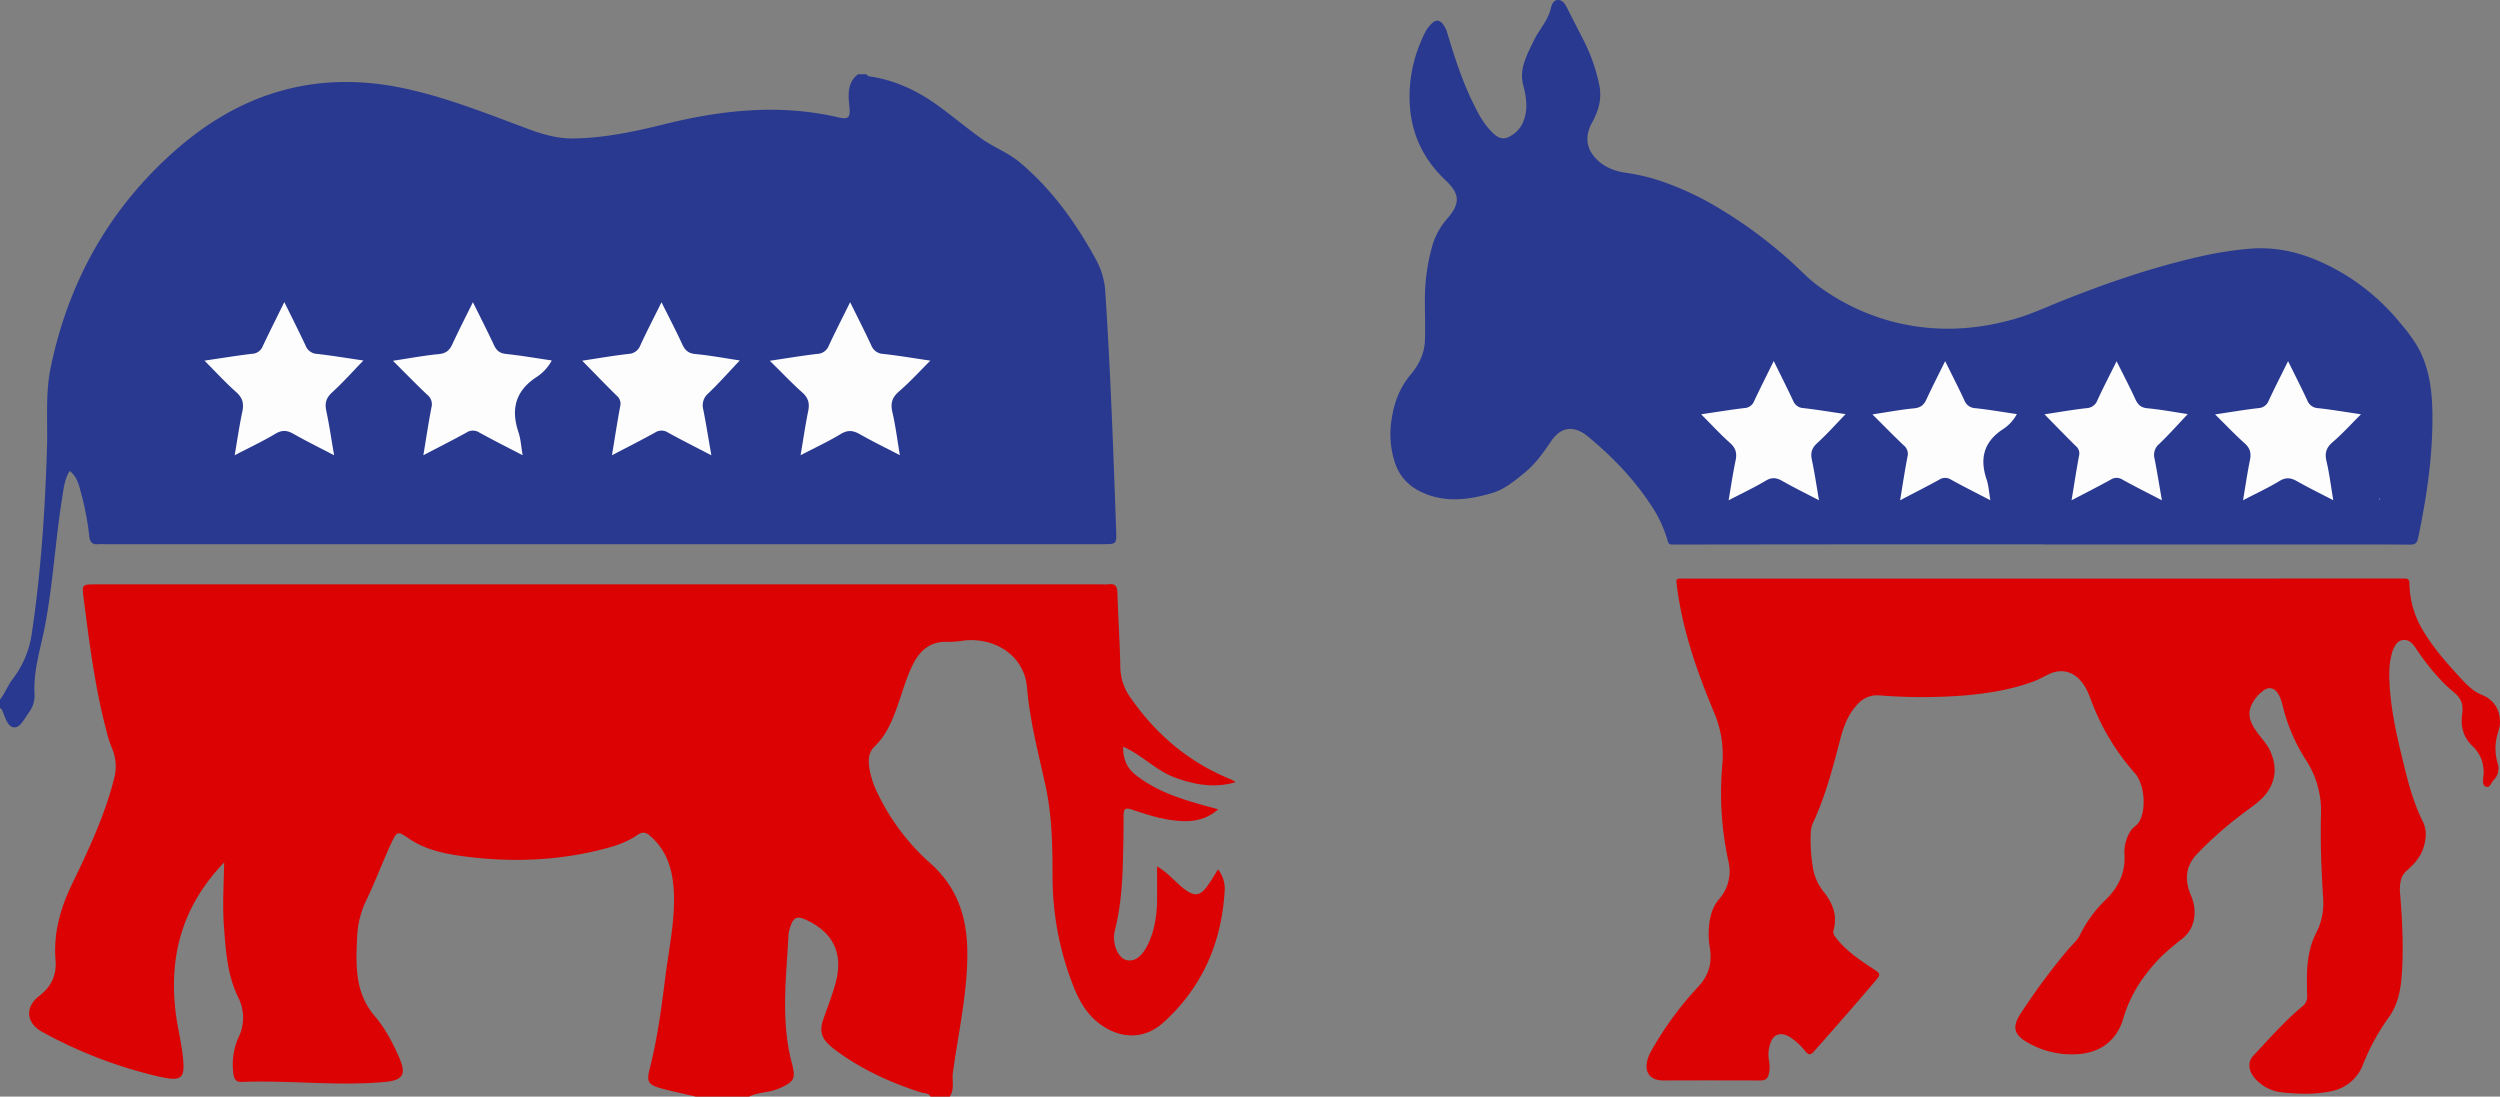 <svg id="Layer_1" data-name="Layer 1" xmlns="http://www.w3.org/2000/svg" viewBox="0 0 1117.025 489.962">
  <rect x="0" y="0" width="1117.025" height="489.962" fill="#808080" stroke="none"/>
  <defs>
    <style>
      .cls-1 {
        fill: #293990;
      }

      .cls-2 {
        fill: #dc0102;
      }

      .cls-3 {
        fill: #fefefe;
      }

      .cls-4 {
        fill: #fdfdfd;
      }
    </style>
  </defs>
  <title>Republican-Democrat-animals</title>
  <g id="mhlw4Z">
    <g>
      <path class="cls-1" d="M936.528,262.088q-27.079,0-54.157,0-55.742.032-111.483.11c-1.236,0-1.776-.311-2.094-1.533a55.858,55.858,0,0,0-7.988-16.817c-7.685-11.541-17.272-21.374-27.939-30.135-4.615-3.79-11-5.335-16.066,2.139-3.515,5.185-7.074,10.3-11.976,14.267-4.473,3.624-8.877,7.408-14.576,9.085-9,2.649-18.114,4.065-27.287,1.194-8.319-2.6-14.327-7.708-16.613-16.59a41.1,41.1,0,0,1-1.341-14.308c.815-8.492,3.178-16.384,8.788-23.057,3.812-4.534,6.348-9.69,6.518-15.678.176-6.171-.049-12.352-.031-18.528a87.59,87.59,0,0,1,3.488-24.123,32.536,32.536,0,0,1,6.883-11.992c5.593-6.583,5.061-10.812-1.137-16.67-10.254-9.69-15.727-21.58-16.075-35.756a62.159,62.159,0,0,1,4.828-25.687c1.3-3.113,2.561-6.318,5.164-8.7,1.792-1.642,3.252-1.617,4.814.253a11.491,11.491,0,0,1,2.084,4.209c3.049,10.209,6.308,20.345,10.924,29.985,2.6,5.422,5.271,10.8,9.825,14.927,2.687,2.433,4.936,2.637,7.91.7a12.885,12.885,0,0,0,4.7-4.921c2.826-5.615,2.075-11.442.619-17.153A16.978,16.978,0,0,1,704,49.366c.968-4.523,3.117-8.57,5.132-12.685,2.248-4.59,5.936-8.374,7.262-13.5.465-1.8,1.023-4.323,3.444-4.293,2.234.028,3.275,2.172,4.221,4.034,2.361,4.647,4.747,9.281,7.114,13.925A79.522,79.522,0,0,1,738.2,56.895c1.259,6.066-.3,11.466-3.238,16.809-2.819,5.12-3.018,10.478,1.047,15.257,3.724,4.378,8.776,6.441,14.29,7.154a85.716,85.716,0,0,1,17.2,4.3,130.822,130.822,0,0,1,23.51,11.119,205.02,205.02,0,0,1,33.974,25.245c3.383,3.088,6.524,6.5,10.174,9.226a97.35,97.35,0,0,0,35.415,16.925c17.761,4.358,35.294,3.522,52.753-1.392,8.154-2.3,15.79-5.987,23.66-9.044,8.016-3.115,16.049-6.19,24.2-8.9a358.117,358.117,0,0,1,35.748-10.171,163.909,163.909,0,0,1,22.02-3.412c15.627-1.274,29.548,3.822,42.668,11.731a98.211,98.211,0,0,1,23.866,20.759c4.046,4.74,7.943,9.67,10.423,15.478,3.609,8.454,4.489,17.434,4.551,26.486.127,18.518-2.6,36.713-6.4,54.791-.528,2.513-1.441,2.983-3.807,2.968-17.172-.112-34.346-.06-51.519-.06H936.528Q936.528,262.128,936.528,262.088Z" transform="translate(-23.623 -18.889)"/>
      <path class="cls-2" d="M936.226,277.4q-80.216,0-160.432,0c-3.418,0-3.347-.006-2.922,3.327,2.516,19.69,8.955,38.211,16.59,56.4a48.642,48.642,0,0,1,3.7,23.548,142.622,142.622,0,0,0,2.721,42.976,18.828,18.828,0,0,1-4.209,17.057c-2.9,3.4-4.05,7.666-4.459,12.046a36.8,36.8,0,0,0,.371,9.464c1.085,6.559-.259,12.241-5.057,17.43a150.345,150.345,0,0,0-21.235,29.018,16.212,16.212,0,0,0-1.76,4.621c-.975,4.723,1.369,7.98,6.184,8.3,1.893.127,3.8.026,5.7.027,12.917,0,25.834-.027,38.75.044,2.216.012,3.329-.8,3.791-2.973a13.706,13.706,0,0,0,.116-5.642,15.221,15.221,0,0,1,.541-7.918c1.472-4.586,5.063-5.141,8.824-2.808a27.8,27.8,0,0,1,6.771,6.227c1.449,1.783,2.375,1.873,3.939.109q7.785-8.781,15.492-17.632,6.3-7.242,12.508-14.567c1.738-2.045,1.437-2.7-.829-4.194-6.529-4.3-13.125-8.545-17.848-15.013a3.1,3.1,0,0,1-.579-2.869c1.76-6.387-.4-11.894-4.24-16.784a22.861,22.861,0,0,1-5.044-11.3,73.917,73.917,0,0,1-.915-15.61,11.16,11.16,0,0,1,.885-3.91c5.636-12.006,8.942-24.764,12.27-37.526,1.38-5.292,3.232-10.414,6.847-14.713,2.8-3.33,6.04-5.262,10.647-4.94a244.258,244.258,0,0,0,38,.032c10.567-.911,21.035-2.6,31.044-6.315,2.5-.929,4.8-2.393,7.259-3.45,5.213-2.24,10.184-.909,13.842,3.416,2.143,2.534,3.309,5.5,4.477,8.539a103.592,103.592,0,0,0,19.488,32.5c4.52,5.03,5.275,16.653,1.783,22.027-.933,1.435-2.515,2.155-3.452,3.541a17.679,17.679,0,0,0-2.916,11.054c.434,8.036-2.73,14.337-8.3,19.88a55.71,55.71,0,0,0-11.452,15.553c-1.255,2.656-3.6,4.59-5.492,6.81a292.328,292.328,0,0,0-21.276,28.765c-4.217,6.4-2.089,9.688,3.093,12.664a39.261,39.261,0,0,0,22.327,5.3c6.593-.424,12.492-2.682,16.7-8.178a22.707,22.707,0,0,0,3.8-7.583c3.116-10.825,9.162-19.841,16.975-27.8a125.184,125.184,0,0,1,9.73-8.271c5.993-4.978,6.23-12.99,3.62-19.052-2.792-6.486-2.694-12.741,2.432-18.3a167.085,167.085,0,0,1,20.158-17.919c4.207-3.3,8.951-6.006,11.956-10.677,3.631-5.643,3.527-11.454.955-17.42-1.464-3.394-4.1-5.972-6.187-8.929-2.386-3.373-4.207-7.042-2.568-11.276a16.682,16.682,0,0,1,5.72-7.131c2.267-1.716,4.73-1.142,6.3,1.253,1.5,2.291,2.029,4.951,2.688,7.552a78.976,78.976,0,0,0,9.966,22.41,41.421,41.421,0,0,1,6.666,23.377c-.344,12.681.128,25.339.928,38a29.024,29.024,0,0,1-3.1,15.794c-3.125,5.981-4.04,12.772-4.113,19.567-.032,2.925.038,5.851.081,8.776a5.217,5.217,0,0,1-2.138,4.447c-8.05,6.692-14.923,14.581-22.036,22.215-2.436,2.614-2.037,6.461.5,9.531a18.607,18.607,0,0,0,12.9,6.722c7.114.763,14.248.934,21.287-.525a19.01,19.01,0,0,0,14.575-12.264,96.918,96.918,0,0,1,11.476-20.908c4.11-5.819,5.284-12.429,5.745-19.271.8-11.887.207-23.751-.745-35.605a18.31,18.31,0,0,1,.145-5.432,8.557,8.557,0,0,1,2.728-5.077c3.384-2.892,6.306-6.188,7.642-10.6,1.161-3.835,1.439-7.729-.377-11.348-4.259-8.489-6.591-17.6-8.815-26.725-2.846-11.677-5.549-23.4-6.094-35.489-.2-4.446-.161-8.866,1.149-13.178a5.574,5.574,0,0,1,.149-.695c.98-2.142,1.825-4.57,4.491-5.02,2.69-.454,4.43,1.34,5.787,3.367,4.952,7.4,10.482,14.389,17.3,20.05,3.472,2.881,4.153,5.67,3.59,9.731-.745,5.378.414,10.191,4.656,14.249a15.748,15.748,0,0,1,4.851,13.36c-.16,1.656-.615,4.076,1.079,4.745,1.83.723,2.389-1.78,3.475-2.928a7.4,7.4,0,0,0,1.758-7.673,22.934,22.934,0,0,1,.34-13.941c1.984-6.042.147-13.5-7.308-16.466-3.805-1.516-6.713-4.425-9.441-7.385-5.943-6.449-11.772-13.022-16.384-20.517a42.039,42.039,0,0,1-6.581-21.741c-.025-2.122-.731-2.363-2.564-2.362Q1016.926,277.433,936.226,277.4Z" transform="translate(-23.623 -18.889)"/>
      <path class="cls-3" d="M1086.783,241.75c.033.184.06.407.318.241.036-.023-.094-.3-.144-.468C1086.9,241.6,1086.844,241.675,1086.783,241.75Z" transform="translate(-23.623 -18.889)"/>
    </g>
  </g>
  <g>
    <path class="cls-4" d="M816.145,180.2c3.149,6.412,5.983,12.019,8.652,17.7a5.161,5.161,0,0,0,4.607,3.338c6.222.7,12.407,1.746,18.857,2.69-4.335,4.469-8.307,8.944-12.7,12.95-2.474,2.254-3.032,4.407-2.36,7.549,1.226,5.736,2.06,11.555,3.172,18-5.864-3.065-11.237-5.7-16.425-8.656-2.635-1.5-4.7-1.711-7.461-.058-5.149,3.08-10.613,5.633-16.506,8.7,1.08-6.275,1.916-12.05,3.116-17.749.685-3.255.118-5.567-2.487-7.879-4.345-3.856-8.285-8.169-12.9-12.791,6.919-1.017,13.084-2.034,19.283-2.776a4.845,4.845,0,0,0,4.359-3.038C810.083,192.366,812.987,186.627,816.145,180.2Z" transform="translate(-23.623 -18.889)"/>
    <path class="cls-4" d="M912.935,242.411c-6.258-3.258-12-6.122-17.609-9.24a4.759,4.759,0,0,0-5.251.054c-5.61,3.087-11.327,5.979-17.463,9.188,1.139-6.863,2.08-13.213,3.3-19.508a4.815,4.815,0,0,0-1.67-5c-4.552-4.325-8.939-8.825-13.994-13.857,6.664-1.006,12.634-2.142,18.659-2.717,2.913-.278,4.327-1.536,5.468-4,2.574-5.551,5.366-11,8.361-17.083,3.034,6.141,5.89,11.725,8.547,17.4a5.416,5.416,0,0,0,4.853,3.612c6.125.652,12.206,1.71,18.637,2.653a18.406,18.406,0,0,1-6.553,6.974c-8.338,5.657-10.051,13.014-6.974,22.192C912.179,235.864,912.327,238.909,912.935,242.411Z" transform="translate(-23.623 -18.889)"/>
    <path class="cls-4" d="M969.341,180.283c2.961,5.947,5.809,11.383,8.374,16.949,1.138,2.469,2.437,3.8,5.392,4.077,6.075.57,12.1,1.712,18.032,2.6-4.272,4.511-8.338,9.09-12.737,13.324a6.319,6.319,0,0,0-2.126,6.475c1.192,6.017,2.15,12.08,3.308,18.724-6.268-3.265-12.008-6.138-17.619-9.243a4.766,4.766,0,0,0-5.251.011c-5.616,3.1-11.35,6-17.494,9.21,1.152-6.964,2.137-13.441,3.342-19.875a4.22,4.22,0,0,0-1.4-4.306c-4.587-4.5-9.041-9.134-14.041-14.221,6.506-.978,12.61-2.054,18.758-2.744a5.366,5.366,0,0,0,4.882-3.538C963.381,192.033,966.277,186.464,969.341,180.283Z" transform="translate(-23.623 -18.889)"/>
    <path class="cls-4" d="M1045.957,180.252c3.055,6.2,5.912,11.782,8.559,17.465a5.417,5.417,0,0,0,4.9,3.549c6.123.661,12.2,1.716,19.118,2.733-4.426,4.4-8.319,8.714-12.688,12.47-2.9,2.5-3.568,4.912-2.709,8.555,1.283,5.442,1.95,11.029,3.017,17.373-5.783-3.007-11.087-5.586-16.2-8.5-2.74-1.559-4.922-1.858-7.82-.1-5.015,3.04-10.37,5.521-16.3,8.609,1.076-6.369,1.919-12.2,3.092-17.961.631-3.1.063-5.32-2.385-7.505-4.361-3.894-8.395-8.154-13.2-12.891,6.979-1.039,13.106-2.083,19.271-2.8a5.113,5.113,0,0,0,4.645-3.253C1039.931,192.225,1042.84,186.561,1045.957,180.252Z" transform="translate(-23.623 -18.889)"/>
  </g>
  <g>
    <g>
      <path class="cls-2" d="M358.336,508.851H334.5c-5.021-1.172-10.081-2.2-15.054-3.552-6.087-1.651-7.056-2.9-5.568-8.72,3.43-13.414,5.264-27.078,6.971-40.77,1.511-12.117,4.158-24.129,3.921-36.418-.195-10.094-2.329-19.527-10.3-26.706-2-1.8-3.588-2.486-6.169-.67-4.307,3.031-9.343,4.722-14.4,6.056-20.216,5.332-40.755,6.188-61.417,3.638-9.123-1.126-18.268-2.778-26.115-8.107-4.948-3.36-5.3-3.6-7.9,1.98-3.817,8.178-6.951,16.676-10.832,24.822a42.029,42.029,0,0,0-4.413,16.366c-.58,12.736-1.345,25.386,7.845,36.134,4.627,5.411,7.967,11.79,10.847,18.338,3.339,7.592,1.9,10.3-6.2,11.052-21.414,1.99-42.84-.835-64.262.013-3.15.125-3.442-2.435-3.649-4.6a29.6,29.6,0,0,1,2.413-15.351,20.05,20.05,0,0,0-.2-17.941c-4.833-9.9-5.476-20.408-6.293-31.009-.713-9.259-.164-18.531.058-29.178-18.869,19.626-24.687,41.953-21.684,66.958.734,6.111,2.281,12.139,3.046,18.289,1.443,11.611.154,12.912-11.352,10.254A202.958,202.958,0,0,1,42.7,480.07c-7.276-3.939-8.232-11.007-1.572-16.163,5.41-4.188,7.862-9.255,7.313-16.033-.975-12.038,2.12-23.08,7.363-33.943C63.1,398.819,70.3,383.59,74.486,367.2a20.64,20.64,0,0,0-.812-13.962,50.928,50.928,0,0,1-2.467-7.684c-5.159-19.544-7.683-39.545-10.234-59.538-.768-6.021-.706-6.03,5.619-6.03h449.56a20.111,20.111,0,0,0,2.857-.021c2.979-.432,3.79.956,3.879,3.758.348,10.945,1.083,21.881,1.293,32.827a24.087,24.087,0,0,0,4.354,13.774c11.527,16.668,26.326,29.272,45.239,36.855a16.13,16.13,0,0,1,1.952,1.2c-9.563,2.788-18.239,1.118-26.887-1.972-8.533-3.049-14.7-10.071-23.384-13.9-.078,5.36,1.548,9.378,5.369,12.447,7.567,6.076,16.4,9.556,25.563,12.308,3.569,1.071,7.175,2.019,11.532,3.238-6.26,5.458-12.9,5.757-19.78,4.953-6.5-.76-12.7-2.772-18.856-4.857-2.845-.964-3.643-.236-3.629,2.656.033,6.827-.12,13.656-.3,20.482-.267,10.325-1,20.581-3.55,30.672-1.456,5.77,1.095,12.1,4.756,13.328,3.835,1.289,7.581-1.438,10.395-7.773,2.888-6.5,3.708-13.409,3.676-20.456-.02-4.331,0-8.662,0-13.517,5.312,3.125,8.461,7.485,12.7,10.527,3.978,2.854,6.374,2.654,9.342-1.186,1.87-2.42,3.353-5.14,5.186-8a14.156,14.156,0,0,1,2.913,10.23c-1.469,22.994-10.2,42.754-27.4,58.252-8.337,7.515-18.838,7.426-28.022.816-6.606-4.754-10.153-11.718-12.869-19.054A133.267,133.267,0,0,1,493.914,411c0-13.671-.185-27.359-3.085-40.766-3.173-14.672-7.062-29.086-8.331-44.237-1.168-13.945-14.036-22.405-28.1-20.921a45.8,45.8,0,0,1-7.108.6c-7.5-.393-12.289,3.352-15.54,9.654-2.923,5.665-4.615,11.8-6.694,17.783-2.453,7.066-5.111,14-10.721,19.362-2.8,2.675-2.8,6.288-2.237,9.823a40.139,40.139,0,0,0,3.965,11.67,98.6,98.6,0,0,0,22.829,30.258c12.432,10.9,16.853,24.331,16.941,40.193.1,18.242-4.045,35.922-6.451,53.829-.474,3.528.844,7.322-1.409,10.6h-8.582c-.885-1.686-2.7-1.361-4.111-1.81-14.006-4.469-27.263-10.553-38.989-19.439-6.443-4.883-6.513-8.465-4.585-13.956,1.836-5.23,3.894-10.408,5.323-15.751,3.471-12.971-1.094-22.37-13.225-28-4.02-1.867-5.65-1.176-7.057,3.1a14.555,14.555,0,0,0-.816,3.715c-1,19.129-3.522,38.292,1.511,57.277,1.866,7.038.975,8.226-5.642,11.2C367.463,507.138,362.586,506.782,358.336,508.851Z" transform="translate(-23.623 -18.889)"/>
      <path class="cls-1" d="M406.969,52.078h3.814c.31.3.589.82.935.869,11.254,1.6,21.3,6.17,30.442,12.713,6.839,4.9,13.27,10.363,20.117,15.247,5.4,3.849,11.75,6.125,16.938,10.475,14.588,12.232,25.349,27.383,34.339,43.939a34.07,34.07,0,0,1,3.936,14.124c2.341,35.488,3.58,71.027,4.847,106.564.214,6.015.112,6.021-5.934,6.021H70.606c-.954,0-1.915-.079-2.859.014-2.709.267-3.947-.679-4.234-3.626A129.3,129.3,0,0,0,59.5,237.894c-.836-3.157-1.82-6.321-4.753-8.58-2.449,4.036-2.75,8.343-3.418,12.516-3.035,18.968-4.032,38.213-7.689,57.1-1.953,10.085-5.243,19.951-4.568,30.456a12.575,12.575,0,0,1-2.662,8.013c-1.836,2.576-3.7,6.59-6.439,6.5-2.9-.1-3.982-4.388-5.218-7.272-.252-.588-.382-1.2-1.132-1.327v-3.814c2.3-2.96,3.571-6.525,5.907-9.517a43.055,43.055,0,0,0,8.364-20.5c4.088-27.358,5.874-54.909,6.728-82.537.367-11.892-.775-24.007,1.615-35.629,7.935-38.591,26.331-71.508,56.122-97.574C131.98,59.812,165.993,50,204.942,58.524c18.689,4.092,36.331,11.137,54.137,17.795,6.712,2.51,13.456,4.544,20.8,4.432,13.934-.212,27.42-3.092,40.82-6.416,25.57-6.342,51.27-9.05,77.268-3.071,4.446,1.023,5.663.5,5.21-4.313C402.684,61.731,401.887,56.044,406.969,52.078Z" transform="translate(-23.623 -18.889)"/>
    </g>
    <g>
      <path class="cls-4" d="M150.666,153.861c3.464,7.054,6.581,13.221,9.518,19.474a5.677,5.677,0,0,0,5.068,3.672c6.845.775,13.648,1.921,20.744,2.959-4.769,4.917-9.138,9.839-13.976,14.246-2.722,2.479-3.335,4.849-2.6,8.3,1.349,6.31,2.267,12.711,3.49,19.8-6.451-3.371-12.362-6.268-18.068-9.522-2.9-1.653-5.167-1.883-8.207-.064-5.664,3.388-11.675,6.2-18.157,9.566,1.188-6.9,2.108-13.256,3.428-19.525.754-3.581.13-6.124-2.736-8.667-4.78-4.242-9.114-8.986-14.187-14.071,7.611-1.119,14.394-2.237,21.212-3.053a5.33,5.33,0,0,0,4.8-3.343C144,167.239,147.192,160.927,150.666,153.861Z" transform="translate(-23.623 -18.889)"/>
      <path class="cls-4" d="M257.142,222.293c-6.884-3.585-13.206-6.734-19.372-10.164a5.235,5.235,0,0,0-5.776.059c-6.172,3.4-12.461,6.577-19.21,10.107,1.253-7.549,2.288-14.535,3.632-21.46a5.3,5.3,0,0,0-1.837-5.5c-5.008-4.758-9.833-9.709-15.394-15.244,7.33-1.107,13.9-2.357,20.526-2.988,3.2-.306,4.76-1.689,6.015-4.4,2.831-6.106,5.9-12.1,9.2-18.793,3.337,6.756,6.479,12.9,9.4,19.143,1.128,2.41,2.508,3.672,5.338,3.973,6.738.717,13.428,1.881,20.5,2.919a20.247,20.247,0,0,1-7.208,7.672c-9.172,6.223-11.057,14.316-7.672,24.413C256.311,215.091,256.473,218.441,257.142,222.293Z" transform="translate(-23.623 -18.889)"/>
      <path class="cls-4" d="M319.192,153.947c3.257,6.543,6.39,12.523,9.212,18.646,1.252,2.716,2.681,4.18,5.932,4.485,6.683.627,13.306,1.883,19.836,2.863-4.7,4.962-9.173,10-14.012,14.657a6.951,6.951,0,0,0-2.339,7.123c1.312,6.619,2.365,13.288,3.64,20.6-6.9-3.592-13.21-6.752-19.382-10.168a5.243,5.243,0,0,0-5.777.012c-6.178,3.414-12.485,6.6-19.245,10.132,1.267-7.661,2.35-14.786,3.677-21.864a4.643,4.643,0,0,0-1.541-4.737c-5.046-4.95-9.946-10.048-15.447-15.644,7.157-1.076,13.872-2.26,20.635-3.018a5.9,5.9,0,0,0,5.371-3.893C312.636,166.873,315.821,160.747,319.192,153.947Z" transform="translate(-23.623 -18.889)"/>
      <path class="cls-4" d="M403.475,153.913c3.361,6.817,6.5,12.961,9.415,19.213a5.96,5.96,0,0,0,5.386,3.9c6.735.727,13.424,1.888,21.031,3.006-4.869,4.845-9.151,9.586-13.957,13.718-3.193,2.745-3.925,5.4-2.981,9.411,1.411,5.987,2.146,12.133,3.319,19.112-6.362-3.308-12.2-6.145-17.824-9.347-3.014-1.715-5.414-2.044-8.6-.111-5.517,3.344-11.408,6.073-17.93,9.471,1.184-7.006,2.112-13.419,3.4-19.758.694-3.408.07-5.852-2.624-8.257-4.8-4.283-9.235-8.97-14.526-14.181,7.677-1.143,14.417-2.291,21.2-3.084a5.625,5.625,0,0,0,5.11-3.579C396.846,167.085,400.046,160.854,403.475,153.913Z" transform="translate(-23.623 -18.889)"/>
    </g>
  </g>
</svg>
